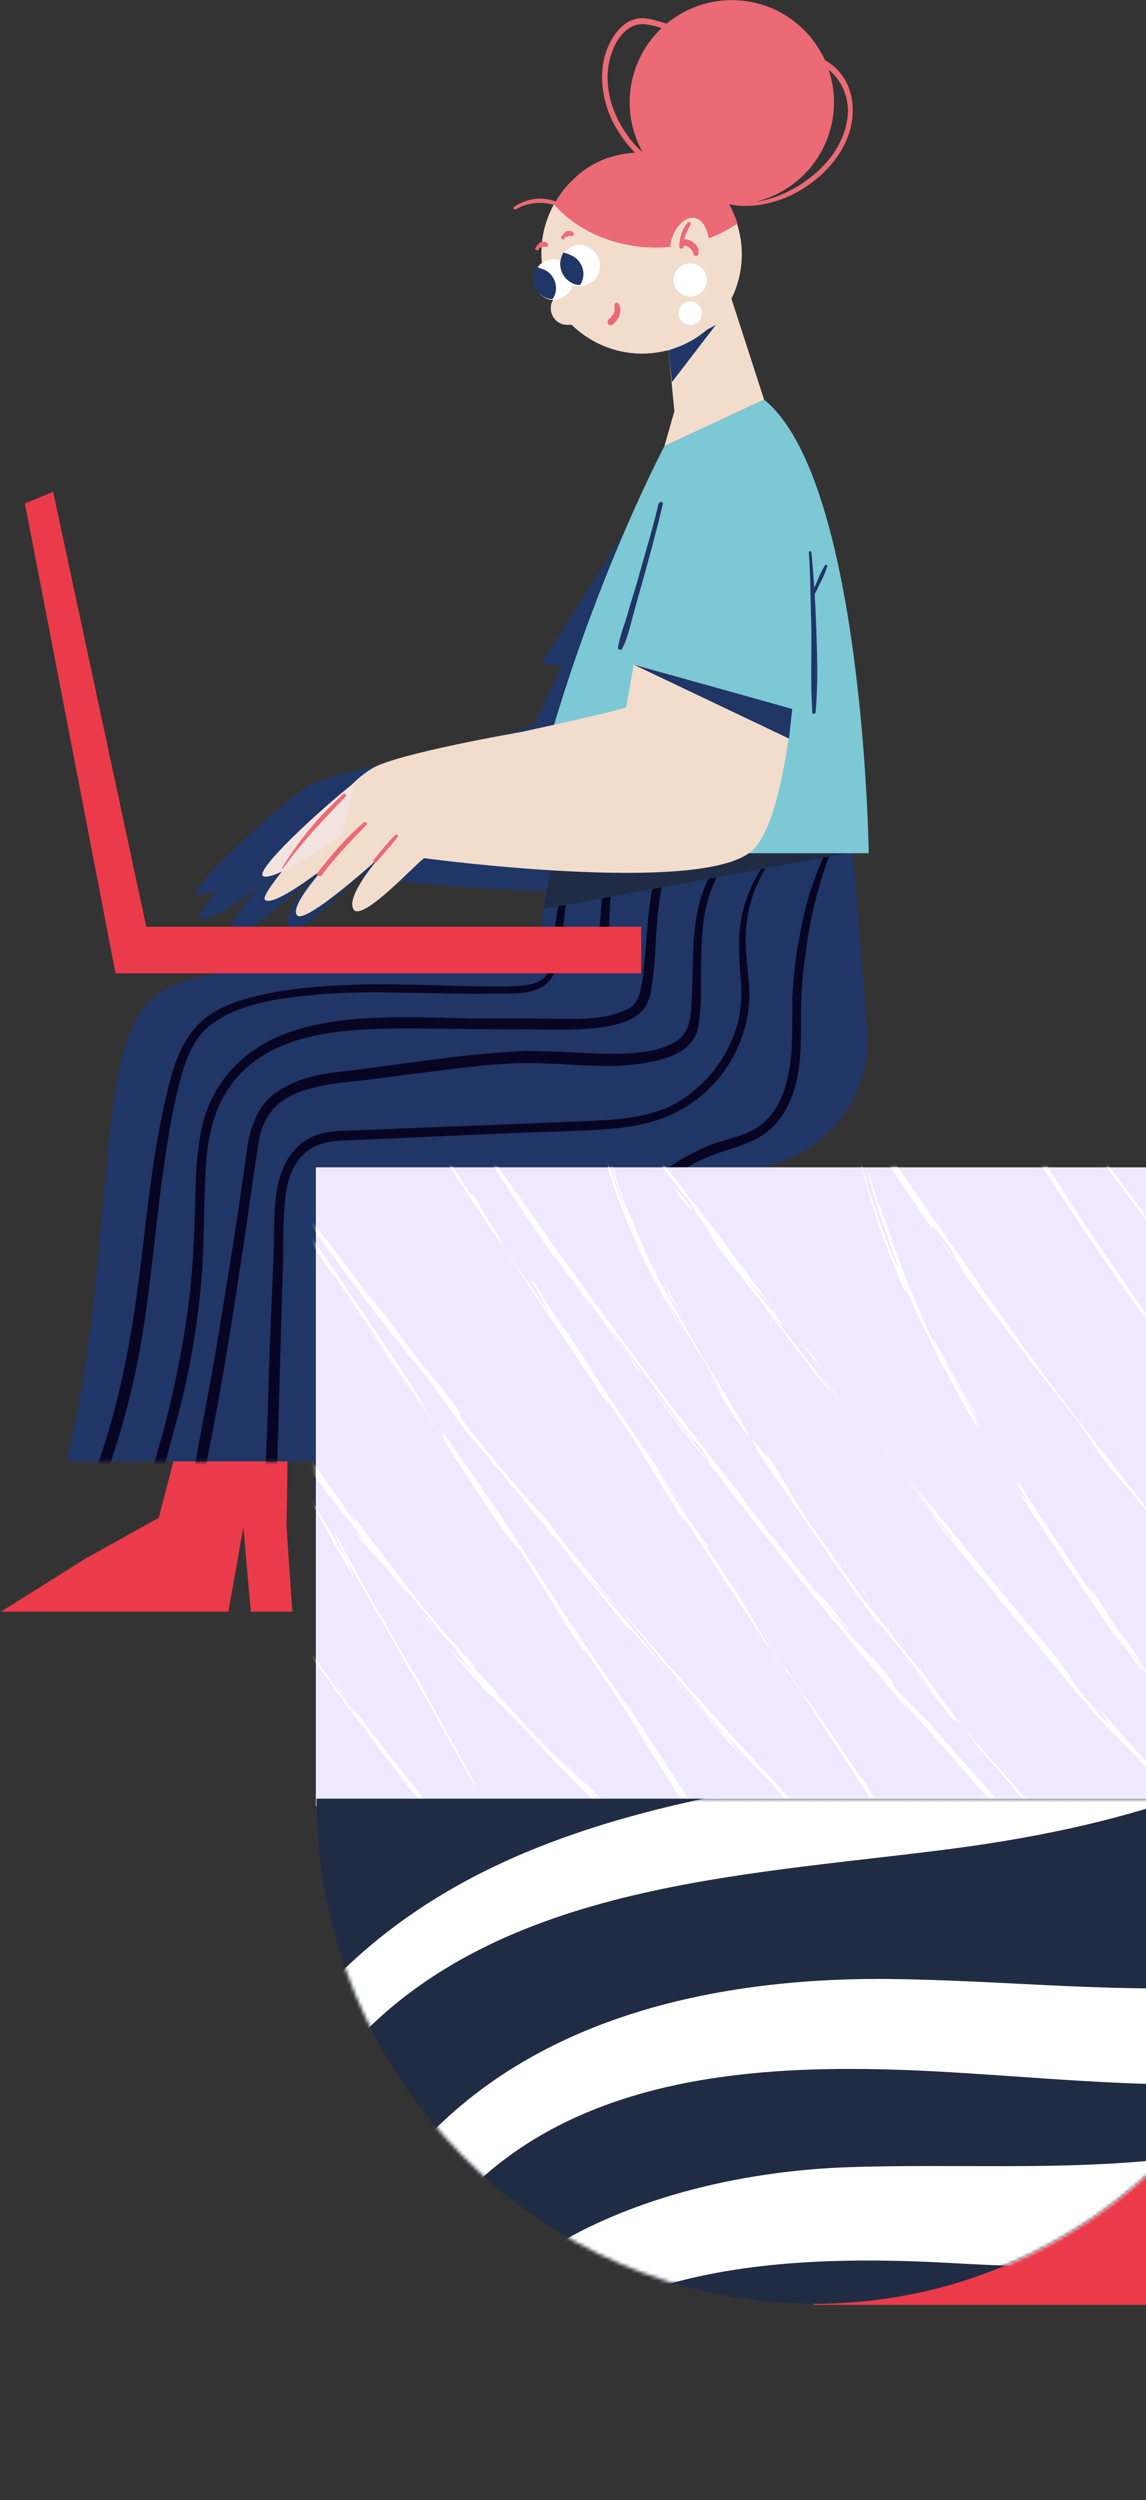 <svg width="326" height="711" viewBox="0 0 326 711" fill="none" xmlns="http://www.w3.org/2000/svg">
<rect x="0" y="0" width="326" height="711" fill="#333333" stroke="none"/>
<g clip-path="url(#clip0_53_433)">
<path d="M182.627 143.409L154.04 188.534L159.947 189.479C155.458 198.457 152.15 205.308 152.15 205.781C151.914 206.726 129.706 213.341 129.706 213.341C129.706 213.341 94.031 219.484 87.179 223.736C85.525 224.918 83.872 226.099 82.454 227.517C73.004 234.841 52.449 253.741 56.466 254.45C57.411 254.686 59.301 253.977 61.663 253.032C58.356 257.285 56.229 260.356 56.938 261.065C59.301 263.428 73.949 251.851 73.949 251.851C73.949 251.851 63.553 263.192 66.152 265.554C68.751 267.917 89.305 249.252 89.305 249.252C89.305 249.252 79.619 260.356 82.218 263.9C84.817 267.444 101.355 249.252 102.3 249.252C102.3 249.252 179.083 259.648 194.913 247.598C210.742 235.549 209.797 144.118 210.506 143.645C210.742 142.936 182.627 143.409 182.627 143.409Z" fill="#1F3666"/>
<path d="M51.74 405.891C51.504 407.545 45.125 431.643 45.125 431.643L24.335 443.22L0.236 458.34H64.971L69.224 434.242L71.35 458.34H83.163L81.509 434.242C81.509 434.242 82.218 400.457 81.273 400.457C80.328 400.457 51.74 405.891 51.74 405.891Z" fill="#EB3B4A"/>
<path d="M209.561 332.652H90.014V415.578H18.901C34.494 351.552 25.043 291.779 47.252 281.147C73.713 268.389 152.859 276.422 152.859 276.422C153.095 270.043 153.568 263.901 154.513 258.703C155.93 249.016 157.82 242.637 157.82 242.637H242.637L246.653 292.724C248.307 314.223 231.296 332.652 209.561 332.652Z" fill="#1F3666"/>
<mask id="mask0_53_433" style="mask-type:luminance" maskUnits="userSpaceOnUse" x="18" y="242" width="229" height="174">
<path d="M209.561 332.652H90.014V415.578H18.901C34.494 351.552 25.043 291.779 47.252 281.147C73.713 268.389 152.859 276.422 152.859 276.422C153.095 270.043 153.568 263.901 154.513 258.703C155.93 249.016 157.82 242.637 157.82 242.637H242.637L246.653 292.724C248.307 314.223 231.296 332.652 209.561 332.652Z" fill="white"/>
</mask>
<g mask="url(#mask0_53_433)">
<path d="M168.216 242.165C164.672 246.181 162.309 251.143 161.128 256.34C160.655 258.939 160.419 261.774 160.183 264.373C159.947 266.736 159.947 269.807 158.529 271.934C158.057 272.642 156.403 272.17 156.639 271.225C156.875 269.807 157.348 268.626 157.584 267.208C157.82 265.791 158.057 264.137 158.057 262.719C158.293 260.121 158.765 257.286 159.474 254.687C161.128 249.725 163.963 245.236 167.507 241.456C167.979 240.984 168.688 241.692 168.216 242.165Z" fill="#080523"/>
</g>
<mask id="mask1_53_433" style="mask-type:luminance" maskUnits="userSpaceOnUse" x="18" y="242" width="229" height="174">
<path d="M209.561 332.652H90.014V415.578H18.901C34.494 351.552 25.043 291.779 47.252 281.147C73.713 268.389 152.859 276.422 152.859 276.422C153.095 270.043 153.568 263.901 154.513 258.703C155.93 249.016 157.82 242.637 157.82 242.637H242.637L246.653 292.724C248.307 314.223 231.296 332.652 209.561 332.652Z" fill="white"/>
</mask>
<g mask="url(#mask1_53_433)">
<path d="M178.611 239.33C175.303 243.819 174.122 249.725 173.65 255.396C173.413 258.231 173.413 261.066 173.177 264.137C173.177 265.791 172.941 267.445 172.941 269.098C172.941 270.752 172.941 272.642 172.468 274.06C171.996 275.005 170.814 275.241 170.342 274.06C169.869 272.406 170.342 270.752 170.342 269.098C170.342 267.445 170.578 265.555 170.578 263.901C170.814 260.829 171.051 257.758 171.287 254.45C171.996 248.78 173.413 243.346 176.957 238.857C177.902 237.912 179.084 238.621 178.611 239.33Z" fill="#080523"/>
</g>
<mask id="mask2_53_433" style="mask-type:luminance" maskUnits="userSpaceOnUse" x="18" y="242" width="229" height="174">
<path d="M209.561 332.652H90.014V415.578H18.901C34.494 351.552 25.043 291.779 47.252 281.147C73.713 268.389 152.859 276.422 152.859 276.422C153.095 270.043 153.568 263.901 154.513 258.703C155.93 249.016 157.82 242.637 157.82 242.637H242.637L246.653 292.724C248.307 314.223 231.296 332.652 209.561 332.652Z" fill="white"/>
</mask>
<g mask="url(#mask2_53_433)">
<path d="M192.787 239.094C188.061 247.363 187.353 256.813 186.644 266.027C186.408 270.752 186.171 275.478 185.462 279.966C185.226 282.093 184.754 284.455 183.572 286.345C182.391 287.999 180.737 289.181 178.847 290.126C174.358 292.016 169.397 292.488 164.436 292.724C159.002 292.961 153.804 292.724 148.37 292.724C137.502 292.724 126.871 292.488 116.003 292.488C98.047 292.488 75.603 293.197 64.735 309.971C59.773 317.531 58.592 326.982 58.356 335.723C57.883 345.646 58.12 355.569 57.174 365.256C56.229 375.651 54.576 386.046 52.213 396.205C49.85 406.364 46.543 416.051 44.889 426.446C44.416 429.045 44.18 431.644 43.944 434.243C43.708 435.897 41.345 435.897 41.345 434.243C41.109 424.084 44.653 413.688 47.252 404.002C49.85 393.607 51.977 383.211 53.394 372.58C54.812 362.42 55.284 352.025 55.521 341.63C55.757 332.652 55.993 323.438 59.065 315.169C62.136 307.136 68.042 300.757 75.603 296.505C83.872 292.016 93.322 290.362 102.772 289.653C113.404 288.944 124.272 289.417 134.903 289.653C140.337 289.653 145.771 289.653 151.205 289.653C156.403 289.653 161.837 289.889 167.034 289.653C169.633 289.417 172.232 289.181 174.595 288.472C176.721 287.763 179.32 287.054 180.737 285.164C182.155 283.274 182.391 280.439 182.864 278.076C183.1 275.714 183.336 273.351 183.572 270.989C184.281 262.011 184.754 252.324 188.061 243.819C188.77 241.693 189.951 239.803 190.896 237.913C192.078 237.44 193.259 238.385 192.787 239.094Z" fill="#080523"/>
</g>
<mask id="mask3_53_433" style="mask-type:luminance" maskUnits="userSpaceOnUse" x="18" y="242" width="229" height="174">
<path d="M209.561 332.652H90.014V415.578H18.901C34.494 351.552 25.043 291.779 47.252 281.147C73.713 268.389 152.859 276.422 152.859 276.422C153.095 270.043 153.568 263.901 154.513 258.703C155.93 249.016 157.82 242.637 157.82 242.637H242.637L246.653 292.724C248.307 314.223 231.296 332.652 209.561 332.652Z" fill="white"/>
</mask>
<g mask="url(#mask3_53_433)">
<path d="M209.561 242.165C203.182 247.599 200.583 256.34 199.874 264.373C199.402 269.571 199.402 274.768 199.402 279.966C199.402 282.565 199.402 284.927 199.166 287.526C198.929 289.653 198.929 292.015 197.984 294.142C196.33 297.922 192.787 299.812 189.006 300.993C184.518 302.411 179.792 302.883 175.067 303.119C165.381 303.356 155.458 301.938 145.771 302.411C135.376 302.883 124.981 304.537 114.821 305.718C109.624 306.427 104.662 307.136 99.465 307.608C95.448 308.081 91.432 308.553 87.652 309.735C84.108 310.68 80.564 312.333 77.965 315.168C74.894 318.476 73.713 322.729 73.24 326.981C71.586 337.14 70.405 347.3 68.751 357.459C65.68 378.013 62.372 398.568 58.12 418.886C57.647 421.485 57.175 423.847 56.466 426.21C55.993 427.863 53.867 427.155 54.103 425.501C55.521 415.106 57.647 404.946 59.537 394.551C61.427 384.392 63.081 373.997 64.735 363.601C66.389 353.206 68.042 343.047 69.46 332.652C70.169 328.163 70.405 323.201 72.295 318.949C73.713 315.168 76.075 312.097 79.619 309.971C86.471 305.482 94.976 305.009 102.772 304.064C113.168 302.647 123.327 301.229 133.722 300.048C138.92 299.575 144.117 299.103 149.079 298.867C154.04 298.867 159.002 299.103 163.963 299.339C168.924 299.575 173.65 299.812 178.611 299.575C183.1 299.339 188.061 298.63 192.078 296.268C196.567 293.669 196.567 288.471 196.803 283.746C197.039 278.549 197.039 273.351 197.275 268.389C197.748 260.12 199.402 251.615 204.599 245C205.781 243.346 207.198 241.929 208.616 240.747C209.088 240.747 210.033 241.692 209.561 242.165Z" fill="#080523"/>
</g>
<mask id="mask4_53_433" style="mask-type:luminance" maskUnits="userSpaceOnUse" x="18" y="242" width="229" height="174">
<path d="M209.561 332.652H90.014V415.578H18.901C34.494 351.552 25.043 291.779 47.252 281.147C73.713 268.389 152.859 276.422 152.859 276.422C153.095 270.043 153.568 263.901 154.513 258.703C155.93 249.016 157.82 242.637 157.82 242.637H242.637L246.653 292.724C248.307 314.223 231.296 332.652 209.561 332.652Z" fill="white"/>
</mask>
<g mask="url(#mask4_53_433)">
<path d="M222.082 241.22C215.94 247.835 212.396 256.813 212.16 265.791C211.923 270.752 212.868 275.95 213.105 280.911C213.341 284.928 212.868 289.18 211.687 292.96C209.561 300.284 205.072 307.136 199.165 311.861C192.314 317.531 184.281 319.894 175.776 320.839C165.617 321.784 155.221 321.784 144.826 322.256C134.195 322.729 123.563 323.201 112.695 323.674C107.497 323.91 102.063 324.146 96.866 324.383C92.377 324.619 88.361 325.8 85.289 329.344C82.454 332.888 81.273 337.613 81.037 342.102C80.564 347.3 80.564 352.261 80.564 357.459C79.855 378.958 79.383 400.221 78.674 421.721C78.674 424.32 78.438 426.918 78.201 429.754C77.965 431.407 75.839 431.407 75.603 429.754C75.13 418.886 76.075 408.254 76.311 397.386C76.548 386.518 77.02 375.887 77.493 365.019C77.729 359.585 77.965 354.151 77.965 348.717C78.201 343.756 78.201 338.794 79.855 334.069C81.037 330.289 83.399 326.745 86.47 324.619C90.014 322.02 94.74 321.547 98.992 321.547C120.492 320.602 141.991 319.894 163.727 318.949C173.177 318.476 183.336 318.476 191.841 313.987C198.693 310.207 204.363 304.064 207.671 296.977C209.325 293.433 210.506 289.416 210.742 285.4C211.215 280.439 210.27 275.477 210.27 270.516C209.797 261.538 212.396 252.796 217.594 245.472C218.775 243.819 220.192 242.165 221.61 240.747C221.846 239.802 222.791 240.747 222.082 241.22Z" fill="#080523"/>
</g>
<mask id="mask5_53_433" style="mask-type:luminance" maskUnits="userSpaceOnUse" x="18" y="242" width="229" height="174">
<path d="M209.561 332.652H90.014V415.578H18.901C34.494 351.552 25.043 291.779 47.252 281.147C73.713 268.389 152.859 276.422 152.859 276.422C153.095 270.043 153.568 263.901 154.513 258.703C155.93 249.016 157.82 242.637 157.82 242.637H242.637L246.653 292.724C248.307 314.223 231.296 332.652 209.561 332.652Z" fill="white"/>
</mask>
<g mask="url(#mask5_53_433)">
<path d="M237.439 239.566C233.659 248.544 231.06 258.23 229.643 267.681C228.934 272.642 228.225 277.603 227.989 282.565C227.753 287.526 227.989 292.488 227.753 297.685C227.516 305.954 225.626 314.932 219.484 320.839C216.176 323.91 212.16 325.327 207.907 326.745C203.891 327.926 200.11 329.344 196.33 331.47C188.298 335.959 181.682 342.811 176.721 350.607C176.012 352.025 173.886 350.843 174.595 349.426C178.375 342.338 184.045 336.432 190.66 331.706C193.968 329.344 197.748 327.454 201.528 325.8C205.781 324.146 210.27 323.437 214.286 321.311C222.082 317.058 224.445 307.608 225.154 299.339C225.39 294.141 225.39 289.18 225.39 283.982C225.626 279.257 226.099 274.532 226.808 269.807C227.753 264.609 228.698 259.175 230.351 253.978C232.005 248.78 234.132 243.818 236.258 238.857C236.73 238.148 237.912 238.857 237.439 239.566Z" fill="#080523"/>
</g>
<mask id="mask6_53_433" style="mask-type:luminance" maskUnits="userSpaceOnUse" x="18" y="242" width="229" height="174">
<path d="M209.561 332.652H90.014V415.578H18.901C34.494 351.552 25.043 291.779 47.252 281.147C73.713 268.389 152.859 276.422 152.859 276.422C153.095 270.043 153.568 263.901 154.513 258.703C155.93 249.016 157.82 242.637 157.82 242.637H242.637L246.653 292.724C248.307 314.223 231.296 332.652 209.561 332.652Z" fill="white"/>
</mask>
<g mask="url(#mask6_53_433)">
<path d="M157.584 276.658C155.222 283.037 146.716 282.565 141.046 282.565C132.304 282.801 123.563 282.329 114.821 282.329C106.08 282.092 97.102 282.092 88.361 283.037C80.564 283.746 72.059 284.927 64.735 288.471C61.427 290.125 58.356 292.251 56.23 295.323C54.103 298.394 52.686 301.938 51.741 305.482C49.378 313.751 47.96 322.256 46.779 330.761C44.18 348.008 42.999 365.728 39.928 382.974C38.274 392.425 35.911 401.875 33.076 410.853C30.241 419.831 27.406 429.281 22.917 437.55C22.208 438.731 20.082 438.023 20.555 436.605C23.39 428.336 26.697 420.539 29.296 412.034C31.895 404.001 34.021 395.732 35.675 387.463C39.219 370.216 40.636 352.97 42.999 335.487C44.18 326.981 45.598 318.476 47.724 309.971C49.378 302.883 51.741 295.559 57.175 290.598C62.608 285.636 70.169 283.746 77.256 282.329C85.762 280.675 94.503 280.202 103.009 279.966C112.931 279.73 122.618 280.202 132.541 280.438C137.266 280.438 142.227 280.675 146.952 280.438C150.024 280.202 154.513 279.73 155.93 276.422C156.403 275.241 158.057 275.477 157.584 276.658Z" fill="#080523"/>
</g>
<path d="M242.637 242.401L154.749 258.466C156.167 248.78 158.057 242.401 158.057 242.401H242.637Z" fill="#202C44"/>
<path d="M189.006 126.871C189.006 126.871 161.364 179.084 148.37 242.637H247.126C247.126 242.637 245.708 136.557 217.357 113.64L189.006 126.871Z" fill="#7DC8D5"/>
<path d="M182.402 276.781L32.851 276.781L32.851 263.55L182.402 263.55L182.402 276.781Z" fill="#EB3B4A"/>
<path d="M32.84 276.658L7.088 143.172L15.12 139.865L44.416 276.658H32.84Z" fill="#EB3B4A"/>
<path d="M189.006 87.652L191.841 116.948L189.006 126.87L217.357 113.64L206.726 80.8L189.006 87.652Z" fill="#F2DDCD"/>
<path d="M203.654 92.377L190.188 99.701L191.133 108.678L203.654 92.377Z" fill="#1F3666"/>
<path d="M209.088 82.69C207.907 85.525 206.489 88.124 204.363 90.487C194.204 102.536 176.248 103.953 164.199 93.794C154.513 85.762 151.678 72.531 155.93 61.663C156.403 60.482 156.875 59.301 157.584 58.12C158.529 56.702 159.474 55.048 160.655 53.631C162.309 51.74 163.963 50.087 165.853 48.669C167.979 47.015 170.578 45.834 172.941 44.889H173.177C182.391 41.818 192.786 43.471 200.819 50.087C205.072 53.631 208.143 58.356 209.561 63.317C211.687 69.696 211.451 76.548 209.088 82.69Z" fill="#F2DDCD"/>
<path d="M157.82 84.581C155.221 87.652 157.348 92.377 161.364 92.377H163.254L157.82 84.581Z" fill="#F2DDCD"/>
<path d="M159.71 67.334C159.947 66.861 160.419 66.389 160.892 65.916C161.128 65.68 161.601 65.68 161.837 65.68C162.073 65.68 162.546 65.68 162.782 65.916C163.018 65.916 163.254 66.153 163.254 66.625C163.254 66.861 163.018 67.097 162.782 67.097C162.546 67.097 162.546 67.097 162.309 67.097H162.073C161.837 67.097 161.601 67.097 161.364 67.334C161.364 67.334 161.364 67.334 161.128 67.334C161.128 67.334 161.128 67.334 160.892 67.334L160.655 67.57C160.655 67.57 160.655 67.57 160.655 67.806C160.419 68.043 160.183 68.279 159.947 68.043C159.71 67.806 159.474 67.57 159.71 67.334Z" fill="#EB6A75"/>
<path d="M152.387 70.405C152.623 69.933 153.095 69.46 153.568 68.988C153.804 68.751 154.277 68.751 154.513 68.751C154.749 68.751 155.222 68.751 155.458 68.988C155.694 68.988 155.93 69.224 155.93 69.696C155.93 69.933 155.694 70.169 155.458 70.169C155.222 70.169 155.222 70.169 154.985 70.169H154.749C154.513 70.169 154.277 70.169 154.04 70.405C154.04 70.405 154.04 70.405 153.804 70.405C153.804 70.405 153.804 70.405 153.568 70.405L153.332 70.641C153.332 70.641 153.332 70.641 153.332 70.878C153.095 71.114 152.859 71.35 152.623 71.114C152.15 71.114 152.15 70.641 152.387 70.405Z" fill="#EB6A75"/>
<path d="M173.177 90.723C173.413 90.723 173.413 90.723 173.177 90.723C173.65 90.723 173.413 90.723 173.177 90.723C173.413 90.487 173.413 90.487 173.65 90.487L173.886 90.251C173.886 90.251 173.886 90.251 173.886 90.015C174.122 89.778 174.122 89.542 174.358 89.542C174.358 89.542 174.358 89.306 174.595 89.306C174.595 89.306 174.595 89.306 174.595 89.07C174.595 88.833 174.831 88.597 174.831 88.361C174.831 88.361 174.831 88.361 174.831 88.125C174.831 87.888 174.831 88.361 174.831 88.125V87.888V87.652C174.831 87.652 174.831 87.652 174.831 87.416C174.831 87.18 174.831 86.943 174.831 86.707C174.831 85.998 175.776 85.762 176.012 86.471C176.248 86.943 176.485 87.652 176.485 88.125C176.485 88.597 176.248 89.07 176.248 89.778C175.776 90.723 175.067 91.668 174.122 92.377C173.886 92.614 173.177 92.377 172.941 92.141C172.705 91.432 172.941 91.196 173.177 90.723Z" fill="#EB6A75"/>
<path d="M160.419 74.658C163.018 76.311 163.963 79.855 162.309 82.454C161.128 84.344 159.238 85.289 157.348 85.289C156.403 85.289 155.458 85.053 154.513 84.344C151.914 82.691 150.969 79.147 152.623 76.311L152.859 76.075C154.513 73.713 157.82 73.004 160.419 74.658Z" fill="white"/>
<path d="M155.458 77.021C158.057 78.674 159.002 82.218 157.348 84.817L157.112 85.053C156.166 85.053 155.221 84.817 154.276 84.108C151.678 82.454 150.733 78.911 152.386 76.076L152.623 75.839C153.568 76.312 154.749 76.548 155.458 77.021Z" fill="#1F3666"/>
<path d="M167.979 70.641C170.578 72.295 171.523 75.839 169.869 78.674C168.216 81.273 164.672 82.218 161.837 80.564C159.238 78.91 158.293 75.367 159.947 72.532C161.837 69.697 165.381 68.751 167.979 70.641Z" fill="white"/>
<path d="M163.254 73.004C165.853 74.658 166.798 78.202 165.144 80.801C165.144 80.801 165.144 81.037 164.908 81.037C163.963 81.037 163.018 80.801 162.073 80.092C159.474 78.438 158.529 74.894 160.183 72.059L160.419 71.823C161.364 72.059 162.309 72.532 163.254 73.004Z" fill="#1F3666"/>
<path d="M187.633 49.644C176.285 38.295 176.285 19.896 187.633 8.548C198.982 -2.801 217.381 -2.801 228.729 8.548C240.078 19.896 240.078 38.295 228.729 49.644C217.381 60.992 198.982 60.992 187.633 49.644Z" fill="#EB6A75"/>
<path d="M186.407 47.016C181.919 45.598 178.611 41.582 176.012 37.565C173.177 33.313 171.523 28.115 171.287 22.917C171.051 17.956 172.468 12.758 175.54 8.978C176.957 7.324 178.611 5.907 180.737 5.434C183.336 4.725 185.935 5.67 188.534 6.379C194.913 8.506 201.528 10.396 208.143 8.506C208.852 8.269 209.088 9.451 208.379 9.687C203.891 11.577 199.165 10.868 194.44 9.923C191.841 9.214 189.479 8.506 186.88 7.561C184.281 6.852 181.682 6.379 179.32 7.797C175.303 10.159 173.413 15.593 172.941 19.846C172.468 24.807 173.65 29.769 175.776 34.021C178.138 38.51 181.682 43.708 186.644 45.362C187.589 46.071 187.352 47.252 186.407 47.016Z" fill="#EB6A75"/>
<path d="M200.583 52.213C202.945 58.356 212.16 58.12 217.357 56.938C223.5 55.521 229.406 51.977 233.895 47.488C238.148 43.235 241.219 37.329 241.219 31.186C240.983 24.807 237.203 19.373 231.06 17.247C223.972 14.648 215.703 15.829 208.616 17.956C207.907 18.192 207.671 17.247 208.143 17.011C219.956 11.577 240.274 12.758 242.401 28.824C244.291 42.763 230.824 55.285 218.066 57.883C212.16 59.301 202.237 59.065 199.638 51.977C199.638 51.977 200.347 51.977 200.583 52.213Z" fill="#EB6A75"/>
<path d="M209.797 63.553C203.654 67.806 195.622 70.405 186.644 70.405C174.595 70.405 163.963 65.444 157.584 58.12C158.529 56.702 159.474 55.048 160.655 53.631C162.309 51.74 163.963 50.087 165.853 48.669C167.979 47.015 170.578 45.834 172.941 44.889H173.177C182.391 41.818 192.786 43.471 200.819 50.087C205.308 53.867 208.143 58.592 209.797 63.553Z" fill="#EB6A75"/>
<path d="M158.529 58.592C154.749 57.174 150.26 57.411 146.716 59.537C146.244 59.773 145.771 59.064 146.244 58.828C150.024 56.229 154.749 55.757 159.002 57.647C159.474 57.647 159.238 58.828 158.529 58.592Z" fill="#EB6A75"/>
<path d="M190.66 69.932C191.605 62.608 198.929 58.119 201.292 66.388C203.654 74.421 195.858 76.075 195.858 76.075L190.66 69.932Z" fill="#F2DDCD"/>
<path d="M193.259 70.169C193.259 67.806 193.968 64.971 195.621 63.317C196.094 62.845 196.803 63.317 196.33 64.026C195.858 64.971 195.385 65.916 194.913 67.097C194.44 68.042 194.44 69.224 194.44 70.405C194.44 70.877 193.259 70.877 193.259 70.169Z" fill="#EB6A75"/>
<path d="M194.677 68.042C195.858 68.042 196.803 68.515 197.512 69.224C197.984 69.46 198.22 69.933 198.457 70.405C198.693 70.641 198.693 70.877 198.693 71.114C198.693 71.35 198.693 71.586 198.693 72.059C198.693 72.531 198.457 72.768 197.984 72.768C197.512 72.768 197.275 72.531 197.275 72.295C197.275 72.295 197.275 72.295 197.275 72.059C197.275 72.059 197.275 71.823 197.039 71.823C197.039 71.823 197.039 71.823 197.039 71.586C197.039 71.586 197.039 71.35 196.803 71.35C196.803 71.114 196.567 70.877 196.567 70.877L196.33 70.641L196.094 70.405C196.33 70.405 195.858 70.405 196.094 70.405C195.858 70.169 195.622 70.169 195.622 70.169C195.622 70.169 195.385 70.169 195.385 69.933C195.622 69.933 195.149 69.933 195.385 69.933C195.385 69.933 195.385 69.933 195.149 69.933H194.913C194.913 69.933 194.913 69.933 194.677 69.933C194.44 69.933 193.968 69.696 193.968 69.224C193.968 68.515 194.204 68.042 194.677 68.042Z" fill="#EB6A75"/>
<path d="M196.33 84.344C193.721 84.344 191.605 82.228 191.605 79.619C191.605 77.009 193.721 74.894 196.33 74.894C198.94 74.894 201.055 77.009 201.055 79.619C201.055 82.228 198.94 84.344 196.33 84.344Z" fill="white"/>
<path d="M199.638 89.07C199.638 87.179 198.22 85.762 196.33 85.762C194.44 85.762 193.023 87.179 193.023 89.07C193.023 90.96 194.44 92.377 196.33 92.377C198.22 92.613 199.638 90.96 199.638 89.07Z" fill="white"/>
<path d="M120.728 244.055C119.783 244.055 103.245 262.247 100.646 258.703C98.047 255.159 107.734 244.055 107.734 244.055C107.734 244.055 87.179 262.719 84.58 260.357C81.982 257.994 92.377 246.654 92.377 246.654C92.377 246.654 77.729 258.23 75.366 255.868C74.185 254.686 81.745 245.945 89.306 236.495C95.921 228.226 99.465 222.319 105.844 218.539C112.695 214.286 148.37 208.144 148.37 208.144C148.37 208.144 177.902 201.765 178.139 201.056C178.375 200.111 189.006 138.448 189.006 138.448C189.006 138.448 229.407 137.975 228.934 138.448C228.461 138.92 229.17 230.352 213.341 242.401C197.748 254.45 120.728 244.055 120.728 244.055Z" fill="#F2DDCD"/>
<path d="M101.118 222.319C91.668 229.643 71.114 248.544 75.13 249.253C79.147 250.198 97.338 237.44 97.338 237.44L101.118 222.319Z" fill="#F3E3DF"/>
<path d="M90.251 248.307C94.267 243.11 98.52 238.148 103.481 233.896C103.954 233.423 104.662 234.132 104.19 234.604C99.701 239.33 95.212 243.818 91.432 249.016C90.723 249.489 89.778 248.78 90.251 248.307Z" fill="#EB6A75"/>
<path d="M106.316 244.528C108.206 242.165 110.096 239.802 112.459 237.44C112.695 237.204 113.404 237.44 113.168 237.912C111.278 240.511 109.151 242.637 107.261 245C106.552 245.709 105.844 245 106.316 244.528Z" fill="#EB6A75"/>
<path d="M80.328 246.654C82.69 242.874 85.289 239.094 88.124 235.786C90.959 232.242 94.267 228.934 97.575 225.863C98.047 225.391 98.756 226.099 98.283 226.572C92.141 232.951 85.762 239.566 80.564 246.89C80.564 247.126 80.091 246.89 80.328 246.654Z" fill="#EB6A75"/>
<path d="M180.265 189.007L224.445 210.033L225.39 201.528L180.265 189.007Z" fill="#1F3666"/>
<path d="M174.595 187.353L231.769 203.418L228.934 138.447L206.726 128.288L189.006 138.447L174.595 187.353Z" fill="#7DC8D5"/>
<path d="M188.534 143.409C186.88 150.496 184.99 157.348 183.1 164.199C182.155 167.507 181.21 171.051 180.265 174.359C179.32 177.666 178.611 181.446 176.957 184.518C176.721 184.99 175.776 184.754 175.776 184.281C176.249 180.974 177.666 177.666 178.611 174.359C179.556 170.815 180.737 167.507 181.682 163.963C183.573 157.112 185.699 150.26 187.353 143.172C187.825 142.464 188.77 142.7 188.534 143.409Z" fill="#1F3666"/>
<path d="M230.824 157.112C231.533 164.672 232.005 172.232 232.242 179.792C232.478 187.353 232.714 194.913 232.005 202.473C232.005 203.182 231.06 203.182 231.06 202.473C230.588 194.913 230.824 187.353 230.824 179.792C230.588 172.232 230.588 164.672 230.115 157.112C229.879 156.639 230.824 156.639 230.824 157.112Z" fill="#1F3666"/>
<path d="M231.06 168.452C231.533 167.271 232.242 165.853 232.714 164.672C233.187 163.49 233.895 162.073 234.604 160.892C234.84 160.419 235.549 160.655 235.313 161.128C234.84 162.545 234.368 163.727 233.659 165.144C232.95 166.326 232.478 167.743 231.769 168.924C231.769 169.633 230.824 169.161 231.06 168.452Z" fill="#1F3666"/>
<path d="M373.356 513.645L89.847 513.645L89.847 331.962L373.356 331.962L373.356 513.645Z" fill="#EEE9FE"/>
<mask id="mask7_53_433" style="mask-type:luminance" maskUnits="userSpaceOnUse" x="89" y="331" width="285" height="183">
<path d="M373.356 513.645L89.847 513.645L89.847 331.962L373.356 331.962L373.356 513.645Z" fill="white"/>
</mask>
<g mask="url(#mask7_53_433)">
<path d="M313.987 329.813C318.476 335.484 322.728 341.39 326.981 347.296C328.399 349.186 329.344 350.132 330.525 351.077C329.816 350.604 333.124 355.329 332.415 354.62C325.8 347.296 316.349 333.593 309.025 324.379C288.944 300.99 309.498 325.797 301.229 317.055C306.899 323.671 307.135 323.671 314.696 333.121C308.553 326.033 301.701 317.764 295.322 310.44C292.015 306.66 289.18 303.116 286.345 300.045C283.51 296.973 281.147 294.138 279.021 291.776C281.383 294.375 282.092 294.847 286.817 299.572L278.548 290.122C287.998 299.572 296.031 307.369 313.987 329.813Z" fill="white"/>
<path d="M278.548 403.526C277.603 402.581 274.532 397.856 269.098 387.46C269.334 388.878 276.894 402.108 280.438 408.251C272.169 395.021 280.202 408.724 277.839 405.652C273.35 398.092 270.515 392.658 267.444 386.988C264.609 381.318 261.774 375.411 257.757 366.906C257.994 367.851 257.757 367.615 256.576 365.488C253.505 358.164 249.961 349.187 247.126 339.264C244.055 329.341 241.692 318.946 240.274 309.023L239.802 309.259C244.527 316.347 249.252 322.726 252.796 328.16C264.845 345.406 273.587 358.164 286.817 377.065C297.921 392.422 309.498 407.779 321.547 422.899C327.454 430.459 333.596 438.02 339.975 445.58C346.354 453.14 352.497 460.7 360.057 467.079C363.837 470.151 367.854 473.222 372.579 475.348C374.941 476.293 377.068 477.238 379.667 477.947C380.375 478.183 380.848 478.183 381.557 478.42L383.683 478.892C383.919 478.892 383.919 478.892 384.155 478.656L384.392 478.183C384.628 477.947 384.628 477.475 384.864 477.238C385.1 476.53 385.337 475.821 385.337 475.348C385.573 472.749 385.1 470.151 384.155 467.788C383.21 465.425 382.029 463.299 381.084 460.937C378.958 456.448 376.595 451.959 374.233 447.47C364.546 429.751 353.206 412.976 341.393 396.438L335.25 386.515C332.651 383.444 323.91 370.686 324.855 373.049C327.454 376.593 330.052 380.136 333.124 384.389C322.256 370.686 305.954 346.824 294.85 329.105C296.268 330.995 298.63 333.594 295.322 328.16C295.322 329.105 292.251 323.907 288.471 317.764C286.581 314.693 284.927 311.385 283.273 308.55C281.62 305.715 280.202 303.353 279.257 301.935C274.532 292.485 274.768 292.248 274.768 292.012C274.768 291.776 274.768 291.776 274.532 290.831C274.296 289.886 273.587 288.232 272.169 284.924C272.642 285.397 273.823 288.232 275.241 291.067C275.477 291.54 276.186 293.193 276.894 294.375C277.603 295.792 278.312 296.974 278.784 298.155C279.966 300.517 280.911 302.408 281.383 303.353C280.202 300.281 277.839 295.792 276.186 292.248C275.713 291.067 275.713 291.303 275.477 290.831C275.477 290.595 275.241 290.358 275.241 290.122C275.241 289.886 275.241 289.65 275.477 289.886C275.477 290.122 275.713 290.358 275.949 290.595L276.186 291.067C276.422 291.54 276.658 292.012 276.894 292.485C277.839 294.611 279.021 296.974 280.202 299.336C282.328 304.061 285.163 308.787 287.762 314.22C293.669 324.38 300.284 335.72 307.844 347.06C322.965 369.741 340.448 393.603 355.332 416.048L352.497 411.086C360.057 422.427 369.744 437.783 377.776 452.904C379.667 456.684 381.557 460.7 383.447 464.244C385.1 468.024 386.991 472.277 386.045 476.53L385.809 477.475C385.809 477.711 385.573 478.183 385.337 478.42C385.1 478.656 385.1 479.128 384.864 479.365L384.628 479.837L384.392 480.073H384.155C382.974 480.073 381.084 479.601 380.375 479.365C378.485 478.892 376.831 478.42 375.178 477.947C371.87 476.766 369.035 475.348 366.672 473.931C367.854 474.403 366.2 473.458 363.365 471.332C360.53 469.206 356.513 465.898 352.969 462.118C345.645 454.794 339.266 446.525 340.92 447.706C336.195 442.508 335.014 440.855 328.635 433.294L327.217 430.932C318.476 420.064 319.421 422.19 309.498 409.432C316.349 417.465 309.262 408.251 306.663 404.235C295.086 389.823 282.092 372.812 272.405 359.582C273.35 360.527 274.296 361.708 277.603 366.197C270.988 357.219 272.405 358.401 270.988 356.038C264.845 347.297 265.081 348.478 265.081 349.187C253.741 333.121 249.725 325.088 240.983 313.275L244.291 317.292C242.637 314.929 240.983 312.567 239.329 310.204L240.511 309.732C243.109 326.27 247.362 340.918 254.45 358.637C256.812 363.598 255.159 359.346 252.796 352.494C250.197 345.879 247.598 336.665 246.653 332.176C247.362 334.302 248.307 337.61 249.488 340.918C250.67 343.989 251.615 347.06 252.324 348.478C255.159 357.692 261.065 372.34 266.263 383.208C264.136 378.01 266.026 381.79 269.334 387.46C271.933 392.422 276.422 400.218 278.548 403.526Z" fill="white"/>
<path d="M251.851 347.533C251.142 344.934 250.434 342.807 249.961 341.39C250.67 343.516 251.142 345.406 252.324 348.478C252.56 348.714 252.324 348.478 251.851 347.533Z" fill="white"/>
<path d="M278.548 403.526C278.548 403.526 278.784 403.762 278.784 403.998C279.966 405.888 279.493 405.18 278.548 403.526Z" fill="white"/>
<path d="M262.246 345.406C264.845 348.95 268.389 353.675 272.405 359.109C271.224 357.692 270.043 356.51 262.246 345.406Z" fill="white"/>
<path d="M261.301 370.213C263.664 375.411 266.027 380.372 268.625 385.57L271.46 391.24C267.917 384.152 264.373 377.065 261.301 370.213Z" fill="white"/>
<path d="M257.757 419.828C267.68 431.168 281.147 448.651 293.196 462.59C304.064 475.584 304.537 476.766 304.773 477.475C305.245 478.183 305.245 478.892 315.877 491.177L313.042 486.216C325.8 501.1 342.574 519.292 359.821 533.704L359.348 533.94C352.969 520.946 346.118 509.369 340.92 500.155C339.503 498.265 336.195 493.54 340.684 500.628C335.014 491.414 333.832 489.051 331.942 485.744C330.289 482.436 327.926 478.42 319.657 466.607C334.305 489.287 314.223 459.755 317.767 466.134L320.13 469.678C309.97 454.558 296.504 434.712 289.889 424.553C289.889 423.844 296.031 432.586 287.29 418.883C290.834 424.317 289.652 421.954 289.652 421.245C298.394 435.421 303.828 442.745 309.262 451.25C314.932 458.574 305.718 446.052 311.388 453.376L318.712 464.717C324.382 472.749 313.278 456.211 322.02 468.733C322.728 470.387 329.58 480.782 336.195 490.705L334.305 487.634C339.266 495.43 346.118 506.298 343.283 502.99C345.409 505.825 347.299 508.897 349.426 511.968L348.008 510.551C353.206 519.292 357.222 526.144 360.766 532.759L364.546 539.61L358.403 534.649C349.662 527.797 341.156 520.237 328.162 506.062C333.596 511.732 328.871 506.298 326.036 503.227C330.761 508.188 333.596 511.259 336.431 514.095C339.266 517.166 341.865 520.001 346.59 524.49C348.244 525.671 332.887 509.842 344.228 520.71C331.47 509.369 321.783 497.32 316.113 492.595C302.41 477.238 297.921 470.859 284.218 454.794L284.455 455.266C282.565 451.722 273.35 442.272 264.136 429.75L271.224 438.256C271.224 437.547 267.68 433.531 263.191 427.624C263.664 428.333 263.664 428.333 262.01 426.443C261.065 424.317 246.417 405.888 244.763 403.526C250.906 411.322 258.23 421.009 265.318 430.223C262.719 426.443 264.136 427.624 257.757 419.828Z" fill="white"/>
<path d="M199.638 347.06C191.369 336.665 201.528 350.131 193.732 340.681C185.935 329.813 203.654 352.258 196.094 341.626C190.897 335.483 183.336 324.852 180.029 320.599C183.336 325.561 180.737 323.198 179.084 321.308C178.375 320.363 177.43 318.945 176.249 317.528C175.304 316.346 174.122 314.929 172.941 313.511C172.468 313.039 172.232 312.566 171.76 312.094L171.287 311.385C171.287 311.621 171.287 312.094 171.287 312.33C171.287 313.039 171.287 313.748 171.523 314.22C171.523 314.929 171.76 315.401 171.76 316.11C171.287 313.039 171.287 312.094 171.287 312.094C171.287 312.094 171.287 313.511 171.287 315.165C171.287 316.11 171.523 317.291 171.523 318C171.76 318.945 171.76 319.654 171.76 320.127C171.76 320.363 171.76 320.363 171.523 319.654C171.523 319.182 171.287 318.709 171.287 318C171.287 317.291 171.051 316.346 170.815 315.401C170.815 315.638 170.815 315.874 170.815 316.583C170.815 317.291 170.815 318.237 171.051 319.182C171.287 320.363 171.287 321.544 171.523 322.962C171.76 324.379 171.996 325.797 172.468 327.214C173.65 333.357 176.012 339.972 177.666 343.752C177.666 343.044 175.304 336.901 173.886 331.703C173.65 329.577 174.595 332.885 175.776 336.901C177.194 340.917 179.084 345.642 180.029 347.06C185.935 366.669 222.319 420.772 210.978 405.888C206.962 400.218 204.127 395.02 200.111 388.641C211.451 406.361 200.819 388.405 200.111 386.751C195.149 379.191 187.825 365.724 189.243 368.796C191.369 373.048 193.732 377.301 196.094 381.317C190.188 371.631 183.809 360.763 178.847 348.478C176.249 342.335 173.886 335.956 172.232 329.341C171.287 326.033 170.578 322.725 170.106 319.182C169.87 318.237 169.87 317.528 169.633 316.583L169.397 313.275C169.161 311.149 169.161 308.786 168.925 306.66V305.715V305.242L169.161 305.479L170.106 306.896L172.232 309.495L176.249 314.693L182.627 322.962C186.88 328.632 191.133 334.066 195.385 339.5C203.891 350.604 212.396 361.472 220.429 371.867L206.49 353.911C207.907 356.274 214.522 364.779 219.484 371.395L211.923 363.126C215.94 368.323 219.72 373.285 219.72 372.576C224.445 379.191 221.846 376.356 218.775 372.812C229.17 386.279 231.06 388.169 238.621 398.8C220.665 377.065 224.445 379.664 204.127 354.62L199.638 347.06Z" fill="white"/>
<path d="M237.203 395.966L233.423 390.532L239.566 398.801L237.203 395.966Z" fill="white"/>
<path d="M232.005 386.515C231.533 386.279 234.132 389.586 233.895 389.586C225.626 379.191 226.808 380.136 232.005 386.515Z" fill="white"/>
<path d="M187.589 362.181C190.188 367.142 192.786 372.104 195.622 377.065C193.732 373.994 191.841 370.686 189.951 367.615C190.424 367.615 188.534 364.071 187.589 362.181Z" fill="white"/>
<path d="M250.67 463.063C236.731 443.926 231.297 435.657 216.176 413.685C209.561 402.344 220.429 418.174 217.83 413.212C225.39 424.08 223.5 423.371 231.297 434.712C234.604 438.728 242.637 451.25 250.67 461.645C249.252 460.228 249.016 460.464 250.67 463.063Z" fill="white"/>
<path d="M302.883 525.199C309.971 533.468 316.822 541.737 322.728 547.88C322.02 546.698 318.003 541.973 313.514 537.012C316.822 539.611 321.311 545.99 329.58 554.259C328.871 553.55 326.036 550.479 327.926 553.077C337.613 563.709 340.448 566.78 343.992 570.56C345.645 572.45 347.772 574.577 350.843 577.884C353.915 581.192 358.403 585.681 365.019 592.296C366.2 593.477 367.381 594.895 368.326 595.84L367.381 596.785C365.019 594.422 363.365 593.005 364.074 593.005C356.041 585.917 353.915 584.263 351.552 582.373C349.189 580.247 346.354 577.884 336.904 569.143C337.849 569.615 344.228 575.049 344.464 574.577C337.849 568.434 332.651 563.709 328.871 559.929C324.855 555.912 322.02 553.077 319.185 550.242C313.751 544.808 309.734 540.556 301.465 532.287C303.355 534.177 305.245 536.539 309.734 541.028C308.317 540.319 305.009 536.776 300.993 532.287C296.976 527.798 292.015 522.364 287.526 517.639L287.999 519.056C279.966 510.315 266.735 494.722 256.576 483.617L258.466 486.453C238.857 463.299 216.412 435.657 200.819 414.866C197.748 411.323 194.913 407.779 192.078 403.999C181.446 389.587 186.88 396.675 193.023 404.707C199.166 412.74 206.253 421.482 198.693 410.85C197.039 409.669 194.204 405.889 190.424 400.455C186.644 395.021 181.446 387.933 175.304 379.9C169.161 372.576 187.353 396.675 180.501 388.406C178.375 384.389 174.122 379.664 167.98 370.686C168.925 373.049 154.749 352.494 158.057 358.165C150.969 347.769 143.881 337.138 137.03 326.506C133.25 321.781 127.107 312.567 122.382 305.715C134.195 322.726 120.019 300.518 133.25 319.418C142.7 333.357 155.458 351.549 169.397 370.686C183.1 389.587 197.984 409.196 210.978 425.498C213.105 429.514 227.753 446.525 231.533 452.195C232.242 452.668 234.604 455.03 235.313 455.739C252.324 476.766 230.824 451.25 234.841 456.448C238.621 460.937 241.928 465.189 244.527 467.788C247.126 470.623 248.543 472.041 248.307 471.568C260.829 486.216 249.489 473.458 255.631 481.255C258.703 484.326 261.538 487.398 264.609 490.233C278.784 506.535 294.85 524.49 312.333 542.682C329.816 560.874 348.717 579.066 368.09 596.549L367.617 597.021C352.969 582.373 339.03 567.725 325.8 553.314L329.816 556.857C308.553 533.94 296.268 517.166 277.839 496.375L272.406 488.815C275.241 493.068 268.389 485.035 273.114 491.65C267.917 485.035 262.246 477.947 257.049 470.86L266.735 483.145C260.356 474.167 253.032 464.953 250.434 462.118C237.203 442.981 259.411 472.75 262.955 476.294C272.406 489.524 277.839 495.903 283.273 501.809C288.707 507.952 293.905 513.622 304.064 525.671C316.586 540.319 302.41 524.018 302.883 525.199Z" fill="white"/>
<path d="M275.713 494.958C274.532 493.304 273.587 492.123 272.878 491.178C274.059 492.595 275.004 493.777 275.713 494.958Z" fill="white"/>
<path d="M250.434 461.409L250.67 461.645C250.434 461.645 250.434 461.645 250.434 461.409Z" fill="white"/>
<path d="M242.401 447.942C244.054 450.305 245.708 452.668 247.598 455.03L246.417 453.849L242.401 447.942Z" fill="white"/>
<path d="M135.14 339.5C134.667 339.027 134.431 338.791 135.14 339.5V339.5Z" fill="white"/>
<path d="M179.32 486.216C188.298 499.919 200.11 517.875 206.253 528.034L205.781 526.852C208.143 530.396 213.105 538.193 216.176 543.154C217.594 545.517 218.775 547.407 218.775 547.643C218.775 547.879 217.83 546.698 215.231 542.918L213.105 539.138C202.001 521.891 204.363 527.089 195.149 513.858C184.517 497.793 179.32 487.87 169.397 473.694C165.144 467.315 165.617 468.497 166.798 470.623C157.112 456.448 154.04 450.305 147.661 440.382C143.172 437.783 118.602 395.966 103.245 375.647C94.503 362.181 82.218 344.225 71.114 326.978C76.784 336.429 60.246 310.913 62.372 314.929C61.9 313.512 59.773 310.204 56.702 305.715L57.647 305.006C68.042 318.945 87.652 343.989 88.361 346.824C105.607 368.796 88.833 347.769 108.679 373.285C108.679 373.049 105.607 368.796 104.19 367.142C112.223 377.065 115.53 382.971 122.618 391.004C138.683 411.086 124.98 394.784 133.958 407.07C150.969 427.86 146.244 421.954 156.167 432.822C156.639 434.003 159.474 437.547 163.254 442.272C167.034 446.761 171.76 452.431 175.776 457.629C173.65 455.266 161.6 441.327 169.161 450.541C179.32 462.354 183.336 467.079 187.116 471.804C190.896 476.529 194.677 480.782 204.363 491.65C214.995 502.045 184.754 470.151 202.473 488.579C196.33 481.727 191.133 475.584 186.644 470.151C182.155 464.717 178.375 460.228 175.303 456.211C191.369 475.112 211.451 497.556 230.115 517.166C240.747 527.797 225.154 511.496 233.423 519.765C252.56 538.429 262.246 549.297 278.312 563.236L274.532 559.22C276.658 561.346 280.202 564.417 283.982 567.961L284.691 568.67L285.163 568.906C285.163 568.906 285.4 569.143 285.4 568.906L285.163 568.67C284.927 568.198 284.455 567.489 283.982 567.016C283.273 565.835 282.564 564.654 281.619 563.472C279.966 561.11 278.312 558.747 276.658 556.148C273.114 550.714 269.098 544.808 265.318 539.138C261.538 533.468 257.757 527.797 254.45 522.364C256.34 524.962 257.757 526.616 256.104 523.781C255.395 524.726 237.439 494.721 223.264 474.639C224.918 475.821 212.16 455.739 203.891 443.217C200.819 438.964 201.056 439.91 201.056 440.146C214.995 460.464 213.577 460.464 224.209 477.002C215.467 463.299 200.347 441.091 193.023 429.042L195.622 434.003C183.1 415.339 185.699 416.756 172.232 397.619L173.177 399.746C160.655 380.845 146.952 360.527 133.958 340.917C127.343 331.231 121.2 321.308 116.239 311.621C111.278 301.699 107.97 291.776 106.316 282.562L106.08 281.853L106.552 282.562C107.734 284.216 108.679 285.869 109.624 287.287C110.333 288.704 108.442 286.106 105.844 283.034L107.025 282.562C108.206 287.051 110.096 292.721 110.569 293.193C113.876 303.825 117.893 311.858 121.673 319.182C125.453 326.506 129.469 332.885 134.195 340.209L134.667 339.736C136.557 343.28 147.661 360.763 141.046 351.313C148.606 363.362 147.425 359.818 156.167 373.521C155.93 372.104 150.733 363.834 151.205 363.598L158.765 375.647C156.403 371.867 163.727 382.499 161.364 378.719C175.067 400.927 181.682 408.96 196.33 431.64L187.825 419.119C187.589 419.355 192.314 426.679 195.858 432.113C200.347 438.019 202.709 441.563 210.506 453.14C216.885 463.299 219.956 469.206 228.934 482.672C227.516 479.365 244.054 504.88 246.181 507.007C247.598 510.314 263.191 533.231 264.136 535.358C266.499 538.902 269.334 543.39 271.46 546.698C273.823 550.006 275.477 552.368 275.477 552.368C274.768 551.423 273.35 549.061 271.933 546.934L276.658 554.022C276.186 553.313 276.422 553.55 275.949 552.605C277.367 554.731 278.548 556.385 279.493 558.038C280.438 559.692 281.383 560.874 282.092 562.291C283.746 565.126 285.636 567.725 290.361 574.813C291.07 575.758 286.345 568.434 282.565 562.527C284.927 566.071 287.053 569.379 289.416 572.686C290.361 574.34 291.542 575.758 292.487 577.412L293.196 578.593L293.669 579.065C293.669 579.065 293.905 579.302 293.669 579.302L293.432 579.065C292.724 578.357 292.015 577.884 291.306 577.175C285.872 572.214 280.911 567.725 275.949 563.236C273.823 561.11 271.46 559.22 269.334 557.093C267.68 555.676 266.263 554.258 264.609 552.605C261.538 549.769 258.466 546.934 255.159 544.099C252.796 541.5 236.022 524.962 240.274 528.034C235.549 523.781 236.967 525.907 224.918 513.386C221.61 509.606 218.302 506.062 214.758 502.282C211.215 498.501 207.198 494.485 202.946 489.524C214.286 502.754 202.709 489.76 212.868 501.337C208.616 497.084 203.891 491.65 198.457 485.271C192.786 478.892 186.88 471.568 180.029 464.008C178.611 462.59 178.375 462.827 176.957 461.173C172.232 455.266 166.798 448.179 161.837 442.745L162.782 443.217C153.804 432.586 141.519 417.465 131.832 406.125L121.673 391.949C106.552 373.994 88.124 348.478 77.729 333.121C75.13 329.813 71.823 325.561 69.224 322.017C67.806 320.363 66.861 318.945 65.916 317.764C64.971 316.819 64.499 316.11 64.499 316.11C65.68 317.764 67.57 320.599 69.932 323.671C65.444 317.764 60.482 311.385 56.229 305.715L57.411 304.77C60.246 309.023 62.608 312.803 64.026 315.402C71.114 326.269 69.696 322.962 75.13 330.995C88.833 353.203 118.838 394.784 121.909 402.345C116.003 393.367 104.426 376.829 93.086 359.582C95.921 364.071 93.322 360.763 97.575 367.142C108.915 384.153 115.294 392.658 126.398 409.905L125.926 407.306C146.952 436.366 163.018 464.244 179.32 486.216Z" fill="white"/>
<path d="M95.212 435.893L106.789 456.92C109.151 460.464 122.145 484.09 118.365 476.294C124.744 489.051 140.337 515.749 133.958 506.062C120.255 481.019 103.717 452.195 86.234 422.427C68.515 392.658 49.614 361.708 30.95 332.176L33.549 330.522C41.345 343.989 49.142 356.983 57.175 369.505C55.048 365.725 52.686 362.181 50.559 358.401C61.427 376.356 69.696 388.406 77.256 399.273C81.273 404.707 84.817 409.905 88.833 415.575C92.849 421.245 97.102 427.152 101.827 434.24L99.701 430.223C111.514 445.344 121.673 459.992 135.612 474.403L133.958 473.222C137.502 477.239 138.92 478.656 142.7 482.672L141.046 481.255C150.26 491.887 156.403 498.029 166.562 507.48C167.507 507.952 162.073 502.754 159.002 499.683C163.727 503.936 171.051 511.968 179.084 519.292C185.463 524.963 179.32 518.82 178.375 518.111C184.281 523.781 189.715 528.27 194.44 532.287C199.165 536.539 203.654 539.847 207.907 543.154C209.797 544.808 211.687 546.226 213.577 547.643C214.758 548.588 216.176 549.533 217.357 550.715C219.011 551.896 220.429 553.077 222.082 554.495C222.555 554.967 223.028 555.204 223.5 555.676C223.973 555.912 223.736 555.676 223.736 555.676L223.5 555.204C223.264 554.495 222.791 554.022 222.555 553.314C222.319 552.841 223.5 554.495 224.209 555.44C224.918 556.385 225.154 556.385 222.082 551.896C223.736 554.259 225.154 556.385 226.808 558.511L227.28 559.456L227.516 559.929L227.28 559.693L225.863 558.511C224.918 557.802 223.736 557.094 222.791 556.385C218.775 553.314 214.758 550.478 210.978 547.643C207.434 544.572 203.654 541.737 200.111 538.666C196.567 535.594 193.023 532.523 189.243 529.215L193.259 532.759C182.391 521.655 184.045 525.435 166.326 507.952C167.507 509.133 168.688 510.551 170.106 511.968C171.523 513.386 172.941 514.804 174.595 516.221C177.43 519.056 180.265 521.655 181.682 523.309C159.71 504.644 152.623 494.249 138.683 481.255L140.101 482.909C137.266 479.837 132.068 474.167 128.052 468.969C129.469 470.623 133.958 475.112 136.793 478.42C132.541 473.458 130.651 470.623 129.469 468.733C124.272 463.536 123.327 461.173 115.53 452.195C114.113 450.778 115.53 452.668 117.656 455.503C119.783 458.338 122.854 461.645 124.035 463.536C120.964 459.992 118.129 456.212 115.294 452.431C107.261 442.272 106.789 442.981 102.772 438.02C96.393 429.042 106.789 442.981 101.827 435.657C99.701 433.058 95.684 428.097 90.959 421.718C88.597 418.647 85.998 415.103 83.163 411.323C80.564 407.542 77.729 403.526 74.894 399.51C63.553 382.972 51.741 364.543 44.653 352.494C49.614 360.763 46.07 355.802 52.213 365.725C51.032 364.071 48.433 359.818 46.307 356.038C44.18 352.258 42.29 348.95 42.29 348.95C39.219 343.517 35.675 337.846 32.131 331.94L30.714 332.885C38.746 345.17 47.015 358.165 53.867 368.796L50.795 364.544C58.356 377.774 71.586 397.147 85.053 420.537L84.817 420.064C89.069 427.624 92.141 434.476 100.41 448.179C98.756 442.745 94.267 435.185 95.212 435.893Z" fill="white"/>
<path d="M141.282 518.819L137.502 510.787C142.227 519.292 147.425 530.16 146.244 528.506C143.172 522.6 138.92 515.276 138.683 514.094C139.156 515.276 139.156 515.039 141.282 518.819Z" fill="white"/>
<path d="M102.064 488.579C99.937 485.744 100.646 486.452 99.937 485.035C122.854 515.748 153.804 551.423 163.963 562.527C169.161 568.434 171.76 571.505 175.067 575.758L172.232 577.648C170.815 574.34 168.925 570.56 166.089 564.89L162.309 558.747C158.529 550.951 145.299 527.561 150.496 535.594C150.969 536.303 153.804 542.446 157.348 549.061L157.112 547.879L165.144 563.236L162.782 558.275C168.925 569.379 170.342 572.923 172.468 577.648L174.595 576.23C171.76 572.687 168.216 568.198 159.238 558.275L158.765 558.984C146.008 544.336 139.865 536.775 128.761 524.017C128.761 524.017 128.997 523.545 130.887 526.38C133.013 528.743 135.848 531.814 134.667 529.924C116.475 507.007 137.266 533.704 124.036 518.111C116.239 508.424 105.371 494.013 95.448 480.546C85.525 467.079 76.784 454.558 72.768 448.887C79.619 458.338 70.169 443.69 62.845 431.877C59.301 426.679 64.735 435.893 65.916 437.783C62.372 432.349 59.537 427.86 56.23 422.427C60.955 429.278 58.356 424.317 51.268 411.322C59.537 425.498 67.334 438.256 75.366 450.777C83.635 463.063 91.904 475.348 102.064 488.579Z" fill="white"/>
<path d="M96.63 480.31C98.756 483.145 99.465 484.326 99.937 485.035C97.338 481.491 94.503 477.711 92.141 474.403C93.558 476.293 95.212 478.42 96.63 480.31Z" fill="white"/>
</g>
<path d="M373.393 655.443L231.402 655.443L231.402 511.798L373.393 511.798L373.393 655.443Z" fill="#EB3B4A"/>
<path d="M90.014 511.498C90.014 590.881 153.568 655.143 231.769 655.143C309.97 655.143 373.524 590.881 373.524 511.498H90.014Z" fill="#202C44"/>
<mask id="mask8_53_433" style="mask-type:luminance" maskUnits="userSpaceOnUse" x="90" y="511" width="284" height="145">
<path d="M90.014 511.498C90.014 590.881 153.568 655.143 231.769 655.143C309.97 655.143 373.524 590.881 373.524 511.498H90.014Z" fill="white"/>
</mask>
<g mask="url(#mask8_53_433)">
<path d="M115.058 699.56C123.327 640.968 187.353 618.76 238.857 616.397C273.823 614.98 308.553 618.051 343.519 612.381C377.304 606.711 407.781 593.48 438.967 580.013C456.214 572.453 468.736 593.716 453.615 605.057C401.166 644.276 333.36 647.111 270.752 643.567C220.901 640.732 146.952 643.331 133.013 704.521C129.942 716.098 113.404 710.9 115.058 699.56Z" fill="white"/>
</g>
<mask id="mask9_53_433" style="mask-type:luminance" maskUnits="userSpaceOnUse" x="90" y="511" width="284" height="145">
<path d="M90.014 511.498C90.014 590.881 153.568 655.143 231.769 655.143C309.97 655.143 373.524 590.881 373.524 511.498H90.014Z" fill="white"/>
</mask>
<g mask="url(#mask9_53_433)">
<path d="M110.569 620.885C143.172 575.76 198.693 562.53 251.615 562.766C282.801 563.002 313.987 566.546 345.409 565.129C374.469 563.947 403.056 558.277 429.989 547.173C438.731 543.629 446.527 557.332 439.203 563.239C393.606 600.804 331.942 593.243 276.894 589.7C223.736 586.156 161.128 586.392 124.98 632.226C118.602 640.259 104.426 629.391 110.569 620.885Z" fill="white"/>
</g>
<mask id="mask10_53_433" style="mask-type:luminance" maskUnits="userSpaceOnUse" x="90" y="511" width="284" height="145">
<path d="M90.014 511.498C90.014 590.881 153.568 655.143 231.769 655.143C309.97 655.143 373.524 590.881 373.524 511.498H90.014Z" fill="white"/>
</mask>
<g mask="url(#mask10_53_433)">
<path d="M89.778 568.437C130.178 523.075 188.298 512.207 245.708 503.466C302.883 494.724 359.821 482.911 396.913 434.479C405.891 422.666 423.374 432.352 416.995 446.291C392.661 499.213 327.454 517.878 274.768 525.202C216.412 533.234 145.062 534.179 101.591 580.013C94.267 587.81 82.927 576.47 89.778 568.437Z" fill="white"/>
</g>
</g>
<defs>
<clipPath id="clip0_53_433">
<rect width="460.23" height="710.9" fill="white" transform="matrix(-1 0 0 1 460.23 0)"/>
</clipPath>
</defs>
</svg>

